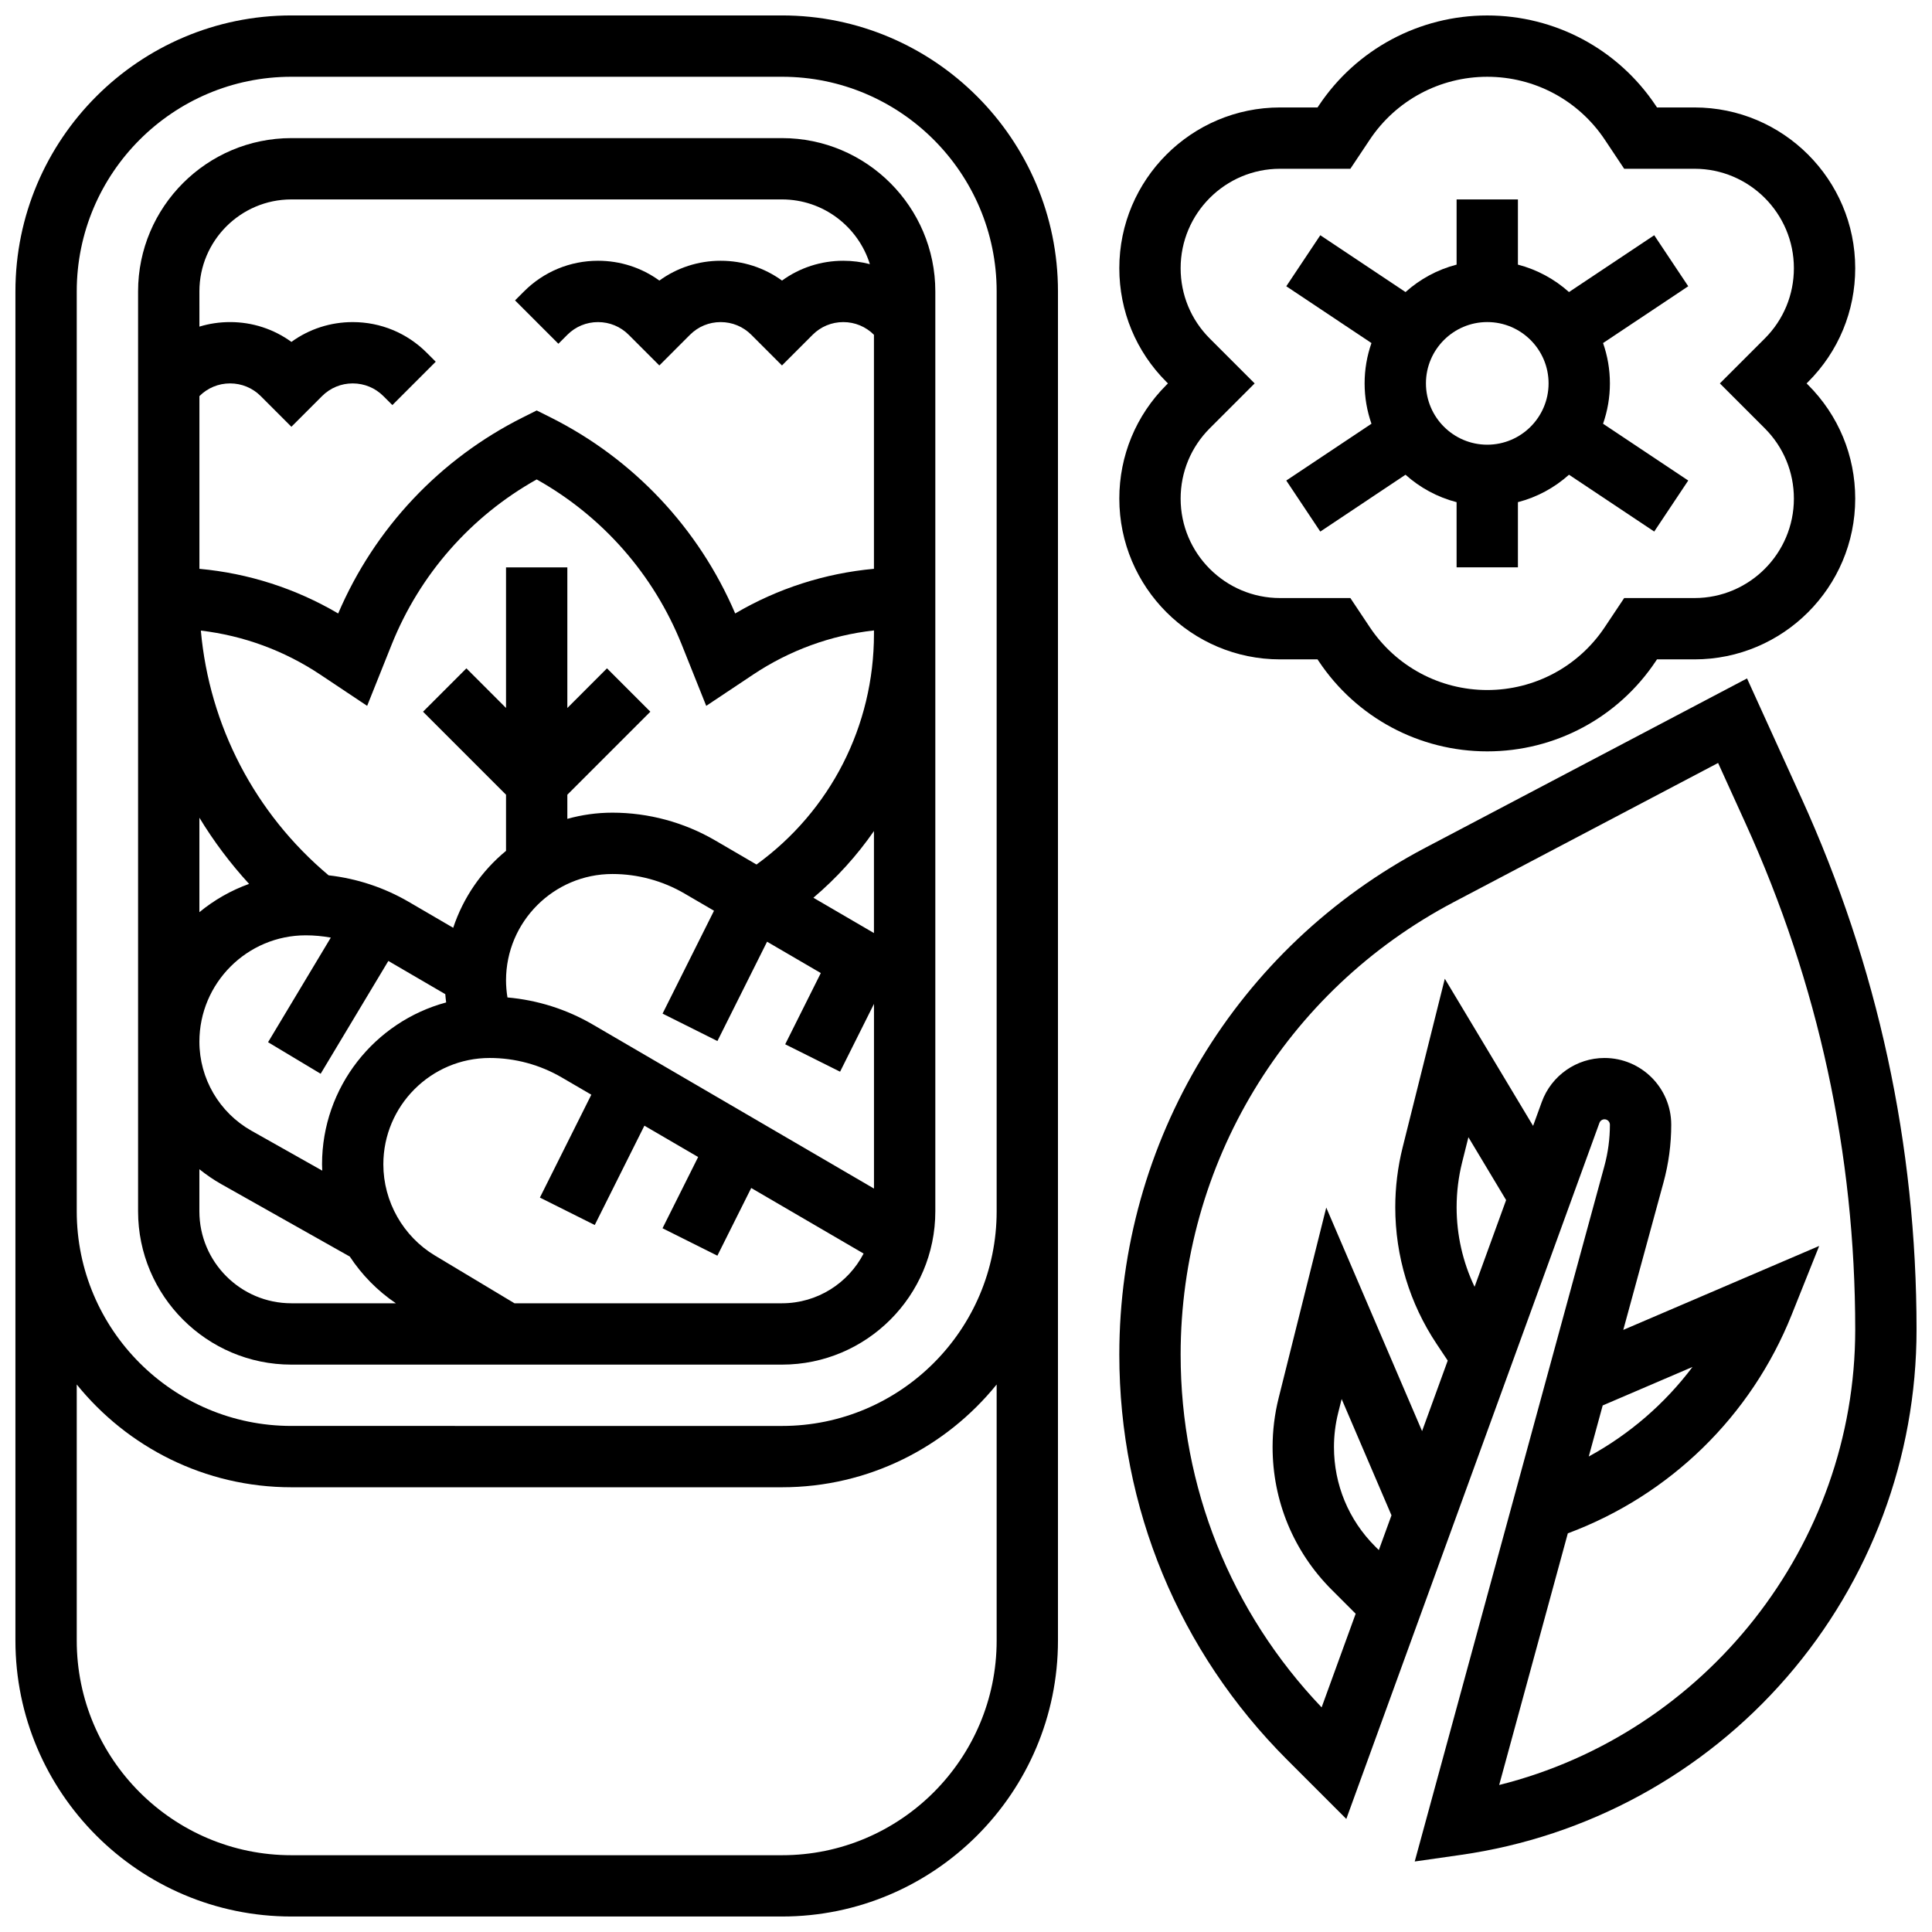 <?xml version="1.0" encoding="UTF-8"?>
<!-- Uploaded to: ICON Repo, www.iconrepo.com, Generator: ICON Repo Mixer Tools -->
<svg width="800px" height="800px" version="1.1" viewBox="144 144 512 512" xmlns="http://www.w3.org/2000/svg">
 <defs>
  <clipPath id="c">
   <path d="m440 323h211.9v315h-211.9z"/>
  </clipPath>
  <clipPath id="b">
   <path d="m440 148.09h196v195.91h-196z"/>
  </clipPath>
  <clipPath id="a">
   <path d="m148.09 148.09h276.91v503.81h-276.91z"/>
  </clipPath>
 </defs>
 <g clip-path="url(#c)">
  <path d="m621.39 355.49-14.41-31.699-85.246 44.867c-50.027 26.332-81.105 77.809-81.105 134.34 0 40.551 15.793 78.676 44.465 107.35l15.691 15.691 67.082-184.47c0.203-0.562 0.746-0.941 1.344-0.941 0.789 0 1.43 0.641 1.43 1.43 0 3.719-0.496 7.426-1.477 11.016l-50.25 184.24 12.242-1.75c33.508-4.789 64.176-21.504 86.352-47.074 22.184-25.562 34.395-58.285 34.395-92.133 0-48.934-10.266-96.328-30.512-140.87zm-112.97 198.32c-7.035-7.035-10.906-16.387-10.906-26.336 0-3.043 0.375-6.082 1.113-9.035l0.922-3.684 13.207 30.82-3.352 9.211zm21.598-89.883c0-4.012 0.492-8.02 1.465-11.914l1.66-6.637 9.992 16.656-8.359 22.984c-3.129-6.559-4.758-13.734-4.758-21.09zm38.711 52.531 23.805-10.203c-7.352 9.762-16.715 17.852-27.496 23.734zm-27.434 100.59 18.191-66.695c27.055-10.082 48.566-31.027 59.332-57.949l7.285-18.215-51.918 22.25 10.66-39.086c1.359-4.981 2.047-10.125 2.047-15.293 0-9.75-7.934-17.684-17.684-17.684-7.41 0-14.086 4.676-16.617 11.641l-2.309 6.352-23.395-38.992-11.176 44.699c-1.293 5.18-1.953 10.516-1.953 15.852 0 12.949 3.797 25.484 10.98 36.258l2.922 4.387-6.797 18.688-25.395-59.246-12.621 50.488c-1.059 4.242-1.598 8.605-1.598 12.977 0 14.289 5.566 27.723 15.668 37.828l6.348 6.348-9.023 24.816c-24.117-25.316-37.363-58.375-37.363-93.469 0-50.484 27.75-96.449 72.426-119.96l70.008-36.848 7.281 16.02c19.281 42.418 29.059 87.551 29.059 134.14 0 57.234-39.766 107.05-94.359 120.69z"/>
 </g>
 <g clip-path="url(#b)">
  <path d="m440.63 276.14c0 23.492 19.109 42.602 42.602 42.602h9.93l0.316 0.477c9.98 14.965 26.676 23.902 44.664 23.902s34.684-8.934 44.66-23.902l0.316-0.477h9.93c23.496 0 42.605-19.109 42.605-42.602 0-11.379-4.43-22.078-12.477-30.125l-0.41-0.406 0.406-0.406c8.047-8.047 12.48-18.746 12.48-30.125 0-23.492-19.109-42.602-42.602-42.602h-9.93l-0.316-0.477c-9.98-14.969-26.676-23.902-44.664-23.902s-34.684 8.934-44.66 23.902l-0.32 0.477h-9.93c-23.492 0-42.602 19.109-42.602 42.602 0 11.379 4.43 22.078 12.477 30.125l0.41 0.406-0.41 0.41c-8.047 8.043-12.477 18.742-12.477 30.121zm23.969-42.43c-4.977-4.977-7.719-11.594-7.719-18.633 0-14.531 11.824-26.352 26.352-26.352h18.629l5.144-7.711c6.953-10.438 18.594-16.668 31.137-16.668s24.184 6.231 31.141 16.664l5.141 7.715h18.629c14.527 0 26.348 11.82 26.348 26.352 0 7.039-2.742 13.656-7.719 18.633l-11.898 11.898 11.898 11.902c4.977 4.977 7.719 11.594 7.719 18.633 0 14.527-11.82 26.348-26.348 26.348h-18.629l-5.144 7.711c-6.953 10.438-18.594 16.664-31.137 16.664s-24.184-6.231-31.141-16.664l-5.141-7.711h-18.629c-14.527 0-26.352-11.82-26.352-26.352 0-7.039 2.742-13.656 7.719-18.633l11.898-11.898z"/>
 </g>
 <path d="m493.89 284.87 22.586-15.059c3.812 3.414 8.434 5.949 13.535 7.269l0.004 17.277h16.25v-17.281c5.106-1.32 9.723-3.852 13.535-7.269l22.586 15.059 9.016-13.523-22.574-15.051c1.172-3.348 1.816-6.941 1.816-10.688 0-3.746-0.645-7.344-1.816-10.691l22.574-15.051-9.016-13.523-22.586 15.059c-3.812-3.414-8.434-5.949-13.535-7.269v-17.281h-16.25v17.281c-5.106 1.32-9.723 3.852-13.535 7.269l-22.586-15.059-9.016 13.523 22.574 15.051c-1.172 3.348-1.816 6.945-1.816 10.691 0 3.746 0.645 7.344 1.816 10.691l-22.574 15.051zm44.25-55.52c8.961 0 16.25 7.293 16.25 16.25 0 8.961-7.293 16.25-16.25 16.25-8.961 0-16.25-7.293-16.25-16.25-0.004-8.957 7.289-16.25 16.25-16.25z"/>
 <g clip-path="url(#a)">
  <path d="m351.24 148.09h-130.02c-40.324 0-73.133 32.809-73.133 73.133v357.54c0 40.324 32.809 73.133 73.133 73.133h130.02c40.324 0 73.133-32.809 73.133-73.133v-357.54c0-40.324-32.805-73.133-73.133-73.133zm56.883 430.68c0 31.363-25.516 56.883-56.883 56.883h-130.02c-31.363 0-56.883-25.516-56.883-56.883v-67.867c13.418 16.598 33.93 27.238 56.883 27.238h130.02c22.957 0 43.465-10.641 56.883-27.238zm0-113.76c0 31.363-25.516 56.883-56.883 56.883l-130.02-0.004c-31.363 0-56.883-25.516-56.883-56.883v-243.78c0-31.363 25.516-56.883 56.883-56.883h130.02c31.363 0 56.883 25.516 56.883 56.883z"/>
 </g>
 <path d="m351.24 180.6h-130.02c-22.402 0-40.629 18.227-40.629 40.629v243.78c0 22.402 18.227 40.629 40.629 40.629h130.02c22.402 0 40.629-18.227 40.629-40.629v-243.78c0-22.402-18.227-40.629-40.629-40.629zm-130.02 16.25h130.02c10.926 0 20.195 7.227 23.285 17.152-2.269-0.59-4.625-0.898-7.031-0.898-5.918 0-11.555 1.84-16.25 5.25-4.703-3.41-10.336-5.25-16.254-5.25-5.918 0-11.555 1.84-16.25 5.25-4.703-3.41-10.336-5.25-16.254-5.25-7.41 0-14.379 2.887-19.617 8.125l-2.379 2.379 11.492 11.492 2.375-2.379c2.172-2.172 5.055-3.363 8.125-3.363s5.957 1.195 8.125 3.363l8.125 8.129 8.125-8.129c2.172-2.172 5.055-3.363 8.125-3.363s5.957 1.195 8.125 3.363l8.125 8.129 8.125-8.129c2.172-2.172 5.055-3.363 8.125-3.363s5.957 1.195 8.125 3.363v62.02c-12.988 1.188-25.504 5.203-36.773 11.832-9.652-22.578-26.965-40.977-48.977-51.984l-3.625-1.812-3.633 1.816c-22.012 11.008-39.324 29.406-48.977 51.984-11.273-6.629-23.789-10.648-36.773-11.832v-45.77c2.168-2.172 5.055-3.367 8.125-3.367 3.07 0 5.957 1.195 8.125 3.363l8.125 8.129 8.125-8.129c2.172-2.168 5.059-3.363 8.129-3.363 3.07 0 5.957 1.195 8.125 3.363l2.379 2.379 11.492-11.492-2.379-2.375c-5.238-5.238-12.207-8.125-19.617-8.125-5.918 0-11.555 1.84-16.25 5.25-4.703-3.41-10.336-5.254-16.254-5.254-2.793 0-5.527 0.41-8.125 1.203l-0.004-9.328c0-13.441 10.938-24.379 24.379-24.379zm145.41 231.16 8.969-17.938 0.016 0.008v48.902l-74.547-43.484c-6.914-4.035-14.641-6.469-22.586-7.164-0.242-1.488-0.379-3-0.379-4.523 0-15.543 12.648-28.191 28.191-28.191 6.699 0 13.301 1.785 19.086 5.16l7.84 4.574-13.633 27.262 14.535 7.269 13.16-26.324 14.242 8.309-9.438 18.875zm-137.23 26.223-18.781-10.586c-8.496-4.793-13.777-13.828-13.777-23.582 0-15.547 12.648-28.195 28.195-28.195 2.234 0 4.449 0.215 6.633 0.605l-16.629 27.719 13.938 8.363 17.938-29.895 15.09 8.801c0.059 0.734 0.133 1.465 0.23 2.195-18.922 5.098-32.891 22.398-32.891 42.91 0 0.555 0.035 1.109 0.055 1.664zm115.08-81.125-10.914-6.367c-8.27-4.824-17.703-7.375-27.273-7.375-4.137 0-8.137 0.578-11.941 1.641v-6.402l21.996-21.996-11.492-11.492-10.504 10.508v-37.266h-16.25v37.262l-10.504-10.504-11.492 11.492 21.996 22v14.875c-6.422 5.281-11.328 12.332-14 20.391l-11.793-6.879c-6.519-3.801-13.762-6.184-21.223-7.027-19.551-16.422-31.609-39.684-33.859-64.855 11.285 1.328 22.094 5.293 31.645 11.66l12.426 8.285 6.473-16.184c7.453-18.633 21.023-34.059 38.457-43.82 17.43 9.762 31 25.184 38.457 43.816l6.473 16.188 12.426-8.285c9.66-6.441 20.602-10.422 32.027-11.703v0.922c0.004 24.418-11.547 46.922-31.129 61.117zm-134.47 5.133c-4.828 1.738-9.277 4.293-13.168 7.492v-25.027c3.781 6.227 8.184 12.098 13.168 17.535zm-13.172 86.766v-11.152c1.812 1.453 3.738 2.789 5.797 3.949l34.07 19.203c3.184 4.84 7.316 9.066 12.207 12.375h-27.695c-13.441 0-24.379-10.934-24.379-24.375zm154.39 24.375h-70.883l-21.066-12.641c-8.445-5.066-13.688-14.328-13.688-24.172 0-15.547 12.648-28.195 28.191-28.195 6.699 0 13.301 1.785 19.086 5.16l7.84 4.574-13.629 27.262 14.535 7.269 13.16-26.324 14.242 8.309-9.438 18.875 14.535 7.269 8.969-17.938 29.785 17.375c-4.062 7.82-12.234 13.176-21.641 13.176zm24.379-98.113-16.047-9.359c6.156-5.219 11.535-11.164 16.047-17.672z"/>
</svg>